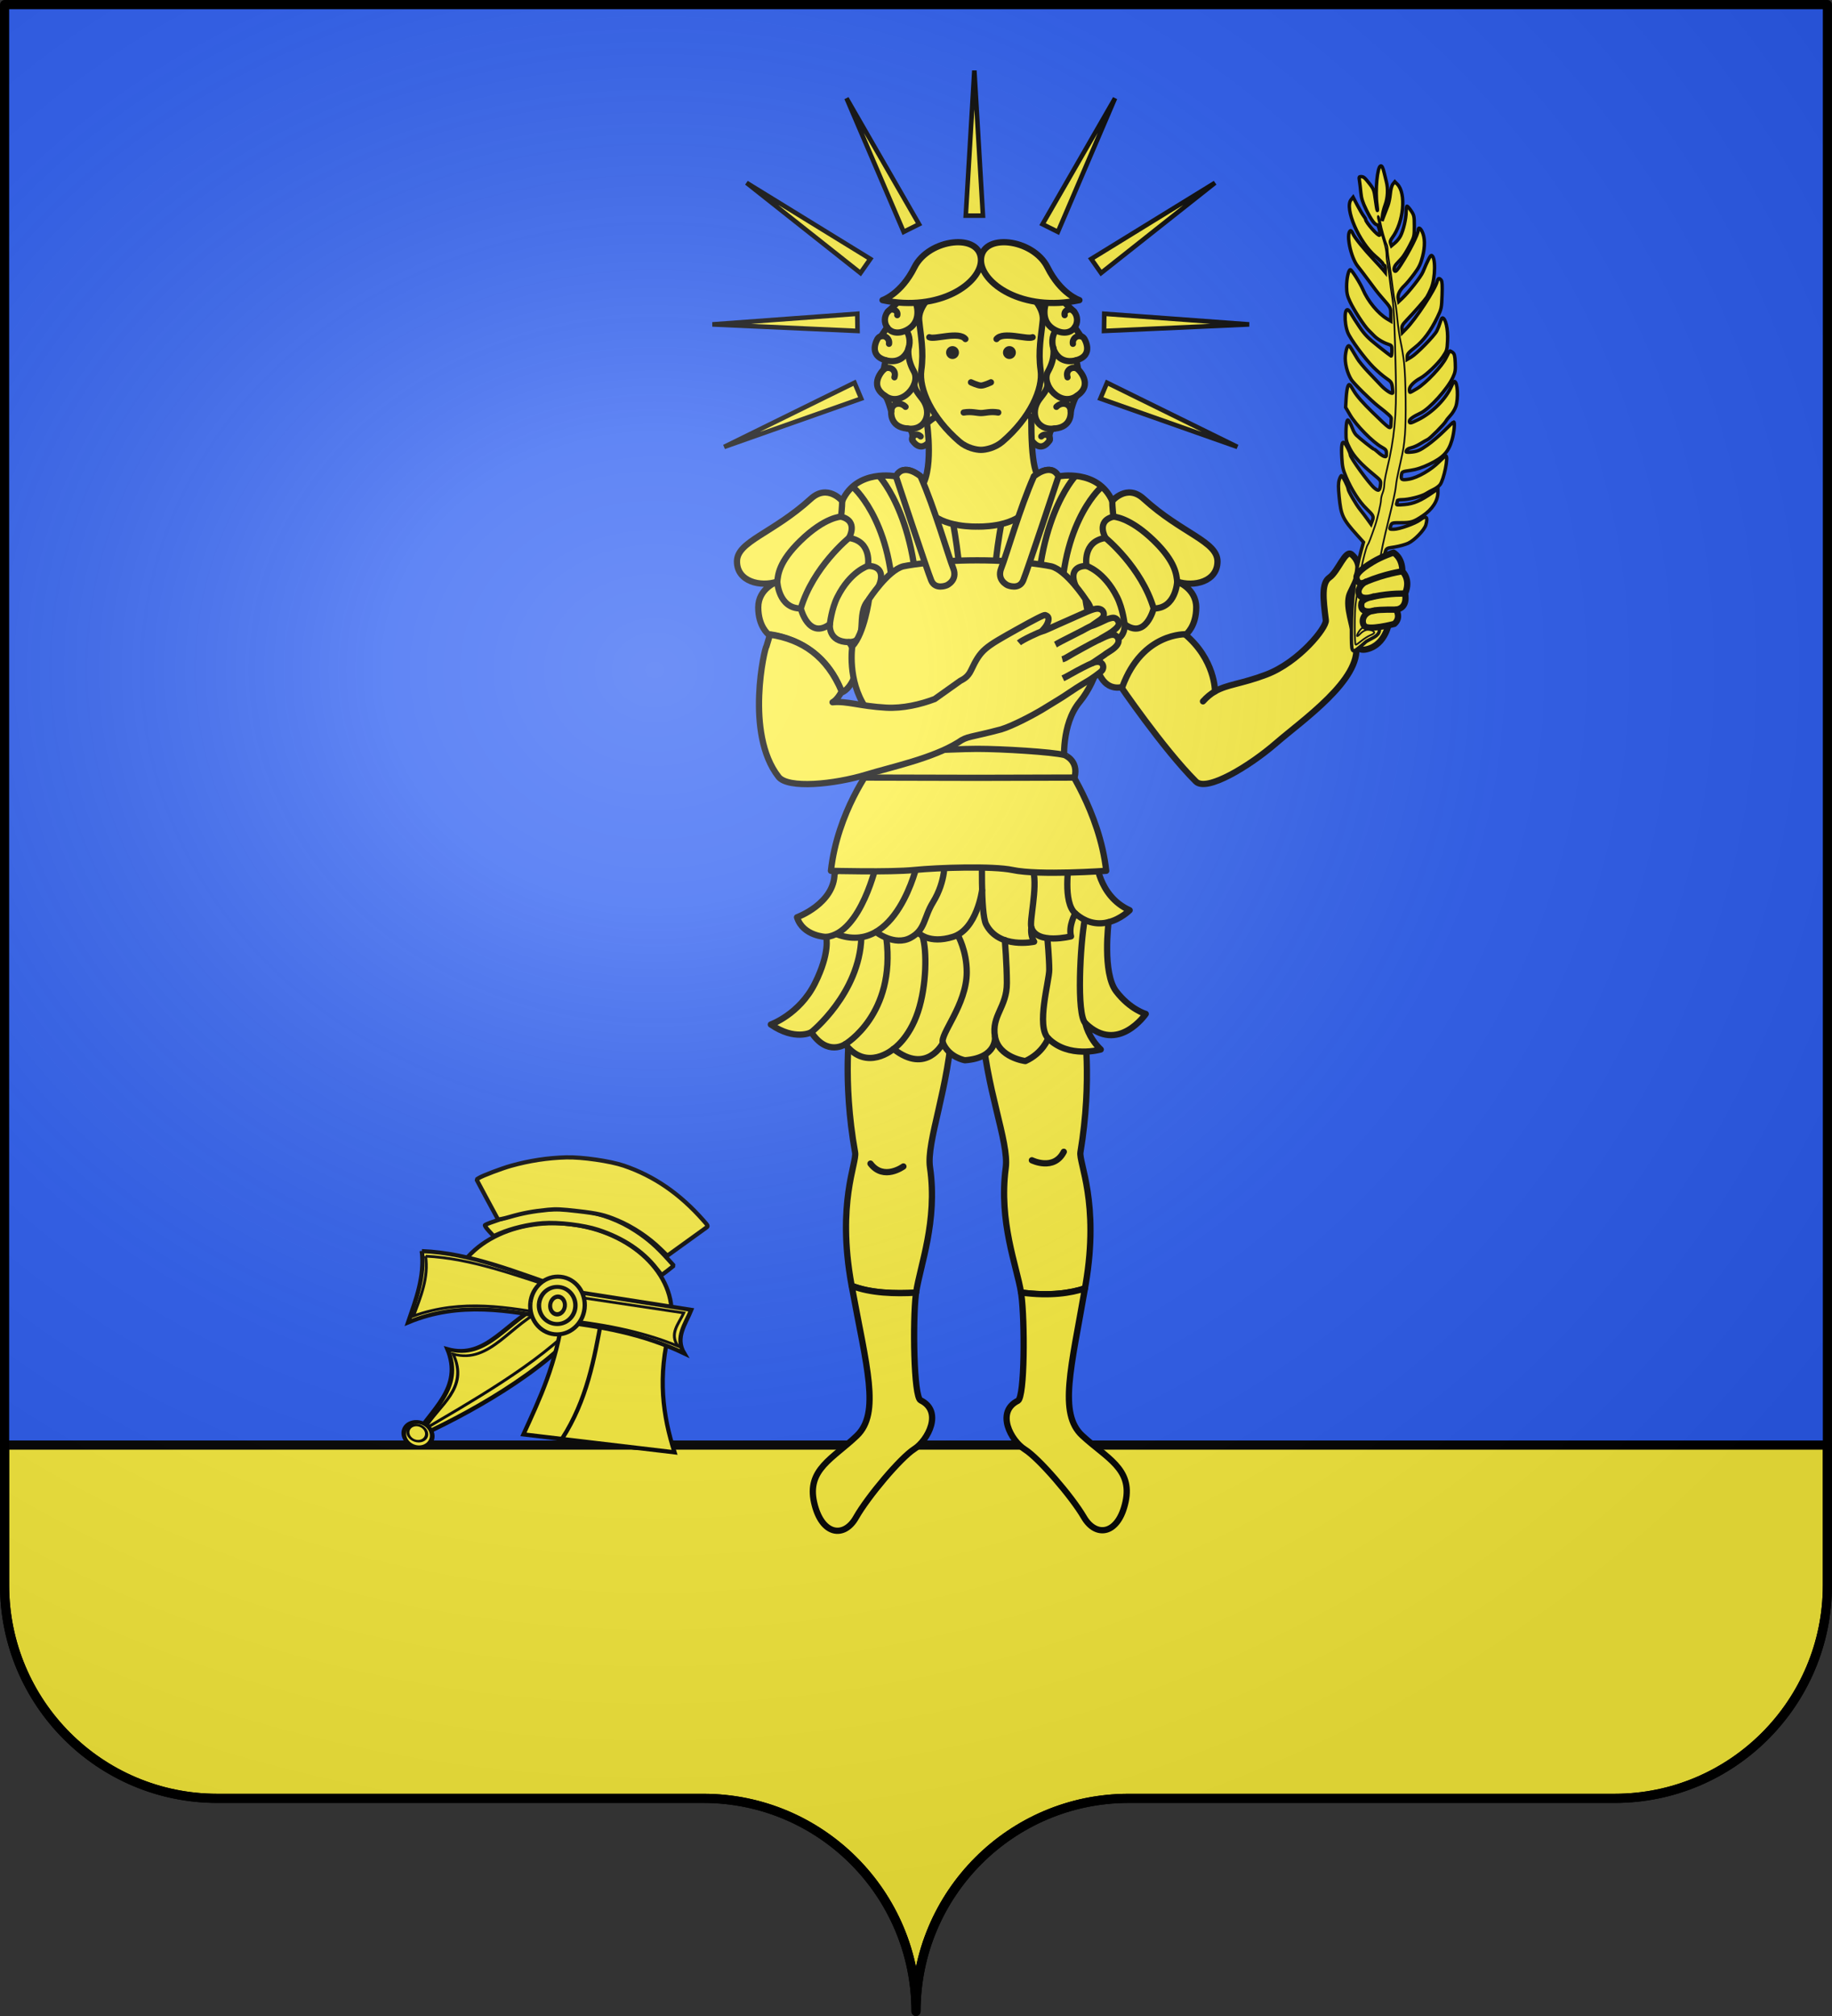 <svg xmlns="http://www.w3.org/2000/svg" xmlns:xlink="http://www.w3.org/1999/xlink" width="600.003" height="660" version="1.0"><rect width="100%" height="100%" fill="#333333" stroke="none"/><desc>Flag of Canton of Valais (Wallis)</desc><defs><radialGradient xlink:href="#a" id="b" cx="285.186" cy="200.448" r="300" fx="285.186" fy="200.448" gradientTransform="matrix(1.551 0 0 1.35 -152.894 151.099)" gradientUnits="userSpaceOnUse"/><linearGradient id="a"><stop offset="0" style="stop-color:white;stop-opacity:.314"/><stop offset=".19" style="stop-color:white;stop-opacity:.251"/><stop offset=".6" style="stop-color:#6b6b6b;stop-opacity:.125"/><stop offset="1" style="stop-color:black;stop-opacity:.125"/></linearGradient></defs><g style="display:inline"><g style="fill:#2b5df2"><g style="fill:#2b5df2;stroke:none;display:inline"><path d="M375 860.862c0-38.504 31.203-69.753 69.65-69.753h159.2c38.447 0 69.65-31.25 69.65-69.754V203.862h-597v517.493c0 38.504 31.203 69.754 69.65 69.754h159.2c38.447 0 69.65 31.25 69.65 69.753" style="fill:#2b5df2;fill-opacity:1;fill-rule:nonzero;stroke:none;stroke-width:3;stroke-linecap:round;stroke-linejoin:round;stroke-miterlimit:4;stroke-dasharray:none;stroke-dashoffset:0;stroke-opacity:1;display:inline" transform="translate(-75 -202.362)"/></g></g></g><g style="display:inline"><g style="stroke:#000;display:inline"><path d="M-625 860.862c0-38.504 31.203-69.753 69.65-69.753h159.2c38.447 0 69.65-31.25 69.65-69.754v-45.899h-597v45.899c0 38.504 31.203 69.754 69.65 69.754h159.2c38.447 0 69.65 31.25 69.65 69.753" style="fill:#fcef3c;fill-opacity:1;fill-rule:nonzero;stroke:#000;stroke-width:3;stroke-linecap:round;stroke-linejoin:round;stroke-miterlimit:4;stroke-dasharray:none;stroke-dashoffset:0;stroke-opacity:1;display:inline" transform="translate(925 -202.362)"/></g><g style="opacity:1" transform="matrix(.744 0 0 .744 156.664 2.2)"><path d="M400.92 270.734s-1.35 9.964-9.795 11.991-1.351-10.978-1.351-10.978z" style="fill:#fcef3c;stroke:#000;stroke-width:2.75;stroke-linecap:round;stroke-linejoin:round"/><path d="M282.157 298.214s19.199 28.211 33.698 42.709c4.7 4.701 23.509-6.66 35.264-16.849s37.589-27.993 35.266-43.103c-1.567-10.188-4.372-15.98-3.135-21.551.784-3.525 8.272-12.332 1.175-18.415-2.743-2.351-5.877 7.444-9.795 10.188-3.458 2.42-2.792 9.017-1.568 18.808.392 3.135-11.756 18.417-26.253 23.902-10.872 4.113-17.118 4.261-22.536 7.383 0 0 .2-14.045-13.512-25.408l-9.404-2.742-12.54 7.445-8.228 10.188z" style="fill:#fcef3c;stroke:#000;stroke-width:2.75;stroke-linecap:round;stroke-linejoin:round"/><g style="stroke:#000;stroke-width:3.112"><g style="stroke:#000;stroke-width:3.112;display:inline"><g style="stroke:#000;stroke-width:3.112"><path d="M164.04 267.614c-.85 2.475-3.02 6.075-4.823 8-1.802 1.925-3.69 4.288-4.197 5.25-1.454 2.768-14.414 15.814-16.738 16.85-1.156.515-4.178 2.23-6.715 3.81-2.538 1.579-6.138 3.202-8 3.607-3.209.696-4.837 1.968-4.872 3.805-.008.453 2.573.506 5.735.12 4.764-.582 7.097-1.648 13.599-6.21 4.317-3.03 11.367-9.046 15.668-13.37s8.081-7.862 8.401-7.862c1.353 0 .42 9.732-1.6 16.68-3.098 10.667-8.052 15.947-20.545 21.903-6.729 3.208-11.76 4.855-17.295 5.662-7.625 1.111-7.818 1.209-8.285 4.197-.686 4.387.365 4.938 7.138 3.745 7.76-1.367 20.025-8.452 27.191-15.709 2.976-3.013 5.763-5.478 6.194-5.478 2.687 0-1.69 21.792-5.3 26.38-1.024 1.302-3.561 3.17-5.639 4.15-2.077.98-5.361 2.778-7.297 3.994-3.996 2.51-15.872 5.476-21.927 5.476-2.23 0-4.053.414-4.053.919s-.282 1.654-.627 2.553c-.561 1.462.206 1.563 7.25.951 8.328-.722 14.973-3.596 25.627-11.082l4.75-3.337v3.53c0 7.481-5.147 15.36-13.835 21.18-8.34 5.585-10.551 6.286-19.804 6.286-8.108 0-8.445.093-9.386 2.566-1.342 3.53-1.418 3.437 2.775 3.415 4.914-.026 19.583-5.235 23.8-8.45 5.866-4.475 7.567-3.085 5.465 4.47-1.269 4.561-10.28 13.952-16.015 16.69-2.475 1.181-8.092 2.747-12.483 3.479-8.984 1.497-7.723-.118-10.41 13.33-.55 2.75-1.506 11.75-2.125 20s-1.546 18.89-2.06 23.643c-.642 5.92-.59 10.17.164 13.5 1.567 6.918.235 9.657-6.297 12.952-2.909 1.467-5.514 2.962-5.789 3.32-.275.36-2.571 2.326-5.103 4.37-7.952 6.42-7.897 6.529-7.897-15.746 0-25.781 3.217-51.618 9.014-72.39l2.052-7.352-5.783-6.442c-13.312-14.829-14.807-18.022-16.464-35.173-.825-8.53-.804-12.288.084-15.25.647-2.162 1.577-3.932 2.065-3.932.954 0 6.032 10.123 6.032 12.026 0 1.895 7.069 14.154 10.914 18.926 1.972 2.449 5.028 6.469 6.791 8.934l3.205 4.481 1.045-2.748c1.666-4.382 1.374-5.038-5.016-11.237-6.816-6.613-13.531-17.003-18.668-28.882-2.9-6.705-3.547-9.564-3.995-17.665-.638-11.52.054-15.635 2.315-13.76 1.584 1.316 5.41 9.032 5.41 10.914 0 2.67 17.098 26.234 22.073 30.42 3.743 3.15 4.896 2.515 5.517-3.037.414-3.705.17-4.086-5.658-8.872-12.29-10.088-18.69-17.02-22.357-24.216-3.238-6.354-3.57-7.761-3.506-14.9.04-4.336.416-8.767.838-9.846.731-1.87.841-1.846 2.322.5.854 1.354 2.139 4.14 2.854 6.188.715 2.05 2.226 4.645 3.358 5.768 3.057 3.033 15.62 13.006 16.39 13.011.368.003 2.045 1.295 3.727 2.872s4.045 3.18 5.25 3.563c1.96.622 2.191.339 2.191-2.688 0-2.949-.546-3.682-4.25-5.71-8.13-4.451-23.386-19.96-28.957-29.44l-4.053-6.897.494-8.663c.271-4.765 1.037-9.68 1.701-10.92 1.156-2.16 1.384-1.963 5.267 4.56 2.759 4.636 8.258 10.915 17.178 19.613 16.287 15.881 16.567 16.061 16.787 10.74.092-2.219.204-4.651.25-5.405.078-1.281-2.71-3.853-12.061-11.13-6.266-4.875-22.34-20.745-24.425-24.116-3.856-6.231-6.112-15.391-5.427-22.037.35-3.385 1.219-6.953 1.933-7.929 1.19-1.629 1.504-1.45 3.79 2.154 1.37 2.16 3.653 5.953 5.072 8.428s6.027 8.1 10.24 12.5 9.456 9.923 11.651 12.272c3.848 4.117 9.508 7.864 10.453 6.919.251-.251.156-2.647-.21-5.324-.612-4.453-1.103-5.164-5.782-8.367-2.813-1.925-8.047-6.432-11.632-10.016-7.779-7.776-21.06-25.804-23.33-31.667-3.636-9.393-3.015-24.111.852-20.183.74.751 1.933 2.493 2.652 3.869s3.94 6.406 7.158 11.176c4.807 7.126 7.836 10.248 16.982 17.497 6.122 4.854 11.477 8.974 11.9 9.158.422.183.767-1.92.767-4.673 0-4.899-.08-5.032-3.75-6.236-4.439-1.458-9.96-4.852-12.75-7.838-1.1-1.177-3.256-3.344-4.79-4.815-3.804-3.645-13.383-18.35-17.026-26.134-2.407-5.144-2.993-7.752-3.035-13.506-.053-7.433 1.728-15.632 3.396-15.632 1.233 0 8.912 12.085 11.438 18 4.614 10.806 13.885 22.05 22.267 27.01l3.25 1.923v-5.959c0-6.31.118-6.085-8.058-15.414-1.957-2.233-4.432-5.234-5.5-6.67-11.145-14.976-14.751-19.757-16.514-21.89-6.463-7.821-11.099-29.922-6.83-32.56.52-.32 1.57.911 2.336 2.739 1.48 3.53 9.877 13.91 19.518 24.127 3.215 3.407 6.776 7.32 7.914 8.694l2.068 2.5.033-3.25c.018-1.787-.384-3.25-.894-3.25s-1.072-.61-1.25-1.356c-.177-.745-3.26-3.838-6.85-6.873-14.978-12.662-28.5-43.971-22.295-51.624l1.908-2.354 3.843 7.354c2.114 4.044 4.682 8.427 5.707 9.738 1.025 1.312 1.864 2.755 1.864 3.206 0 2.635 11.557 15.686 12.794 14.449.978-.978-.98-9.54-2.18-9.54-2.24 0-5.404-4.304-9.931-13.508-3.44-6.995-4.563-10.546-5.056-15.992-.348-3.85-.915-8.687-1.26-10.75-.541-3.23-.368-3.747 1.252-3.734 2.576.02 3.41.708 8.057 6.644 3.698 4.724 4.14 5.945 5.233 14.468.657 5.12 1.44 9.548 1.739 9.84.3.293.169-2.168-.291-5.468-1.73-12.413.298-34.218 3.275-35.21 1.249-.416 2.22 1.487 3.427 6.71.444 1.925 1.277 5.3 1.85 7.5 1.71 6.558 1.291 15.017-1.053 21.275-1.18 3.15-2.318 7.75-2.53 10.225l-.387 4.5 1.9-5c1.046-2.75 2.612-6.8 3.48-9s1.862-7.03 2.208-10.735c.387-4.145 1.307-7.572 2.39-8.91l1.762-2.176 2.283 2.284c8.284 8.284 5.787 34.893-4.571 48.714-1.75 2.335-2.168 3.752-1.578 5.347l.803 2.17 3.236-2.722c1.78-1.498 4.058-4.354 5.064-6.347 2.603-5.162 5.084-15.868 5.084-21.938 0-2.853.37-5.187.823-5.187s2.128 1.913 3.724 4.25c2.7 3.956 2.904 4.917 2.928 13.872.025 9.433-.06 9.785-4.339 18-2.4 4.608-5.55 9.664-7 11.235l-4.886 5.295c-2.173 2.356-2.91 5.355-1.63 6.634.775.776 2.167-.692 5.488-5.786 7.83-12.009 15.892-27.974 15.892-31.471 0-2.95 1.713-2.484 3.487.946 2.75 5.317 2.944 13.638.537 22.996-1.787 6.946-3.184 9.827-7.758 16-3.068 4.141-7.022 8.88-8.787 10.53-4.274 3.995-6.413 8.392-5.756 11.831l.535 2.796 3.003-2.814c6.162-5.773 17.302-19.968 19.081-24.314 3.912-9.553 6.675-15 7.612-15 4.065 0 3.985 20.555-.118 30.098-1.323 3.078-3.115 6.678-3.982 8-1.76 2.68-11.602 13.906-18.492 21.092-3.767 3.928-4.446 5.227-4.18 8l.318 3.31 3.5-3.543c8.84-8.949 26.54-36.001 28.398-43.405.729-2.904 1.804-3.218 3.6-1.054.899 1.083 1.123 4.9.809 13.75-.419 11.778-.586 12.562-4.312 20.252-6.05 12.485-12.746 21.46-20.547 27.542-5.573 4.344-6.948 5.955-6.948 8.141v2.725l3.75-2.204c4.878-2.866 20.865-19.195 23.208-23.704 1-1.925 2.39-5.412 3.089-7.75s1.593-4.25 1.989-4.25c2.996 0 5.302 10.055 4.785 20.868-.403 8.43-.64 9.225-4.374 14.66-4.409 6.42-15.1 16.613-20.447 19.497-5.822 3.14-10 7.467-10 10.357 0 1.44.279 2.618.62 2.618s3.181-1.556 6.313-3.459c8.326-5.057 23.022-20.649 26.63-28.253 1.616-3.403 3.162-6.195 3.437-6.206.275-.01 1.398.66 2.495 1.49 1.63 1.232 2.06 2.944 2.352 9.403.307 6.747.001 8.67-2.099 13.21-4.94 10.684-21.39 28.855-29.632 32.735-6.846 3.223-10.103 5.585-10.11 7.33-.008 2.379.8 2.24 8.142-1.395 12.832-6.355 25.283-18.921 30.323-30.605 1.008-2.337 2.17-4.25 2.583-4.25 2.944 0 3.832 15.643 1.306 23z" style="fill:#fcef3c;stroke:#000;stroke-width:3.112" transform="matrix(.482 0 0 .482 351.216 46.966)"/><path d="M116.86 228.083c-.64-5.775-2.032-14.325-3.094-19s-2.47-14.35-3.129-21.5-1.597-14.076-2.085-15.39c-.487-1.316-1.54-7.84-2.338-14.5-.799-6.66-2.12-16.16-2.936-21.11s-1.5-10.468-1.52-12.263c-.019-1.795-.472-4.045-1.006-5-1.206-2.155-4.665-14.358-5.594-19.737-.898-5.197-2.696-8.316-2.161-3.75l2.627 11.307c.758 2.994 2.215 8.09 3.239 11.324 1.023 3.234 1.86 7.824 1.86 10.2 0 2.377.454 6.48 1.01 9.12.554 2.64 1.422 8.624 1.928 13.3.506 4.674 1.59 12.55 2.41 17.5 1.489 8.992 2.197 24.936 3.2 72 .746 35.023-1.296 56.162-8.19 84.79-1.297 5.384-2.358 11.516-2.358 13.627s-.675 5.454-1.5 7.428-1.5 4.893-1.5 6.485c0 3.121-3.27 17.163-5.512 23.67-3.733 10.831-5.75 16.094-6.53 17.043-1.744 2.117-6.804 23.333-8.458 35.456-.938 6.875-2.109 14.945-2.602 17.934-1.173 7.104-1.167 38.066.008 38.066.498 0 2.838-1.614 5.2-3.588s6.005-4.272 8.095-5.108c4.408-1.764 4.761-2.908 1.373-4.452-3.359-1.53-7.356-.296-10.726 3.311-3.394 3.634-3.774 1.824-.598-2.847 2.462-3.62 7.332-5.75 11.681-5.113 2.308.34 2.698.094 2.296-1.446-.267-1.02.008-7.345.612-14.055.603-6.711 1.59-18.502 2.194-26.202s1.548-16.25 2.1-19c.55-2.75 1.64-8.304 2.42-12.343.78-4.04 3.63-16.19 6.334-27 2.703-10.811 5.202-22.357 5.553-25.657.643-6.039 1.225-9.149 4.124-22 2.982-13.225 3.44-16.03 4.315-26.502 1.158-13.834.724-51.76-.742-64.998z" style="fill:none;fill-opacity:1;stroke:#000;stroke-width:1.556" transform="matrix(.482 0 0 .482 351.216 46.966)"/></g></g></g><path d="M324.274 301.286c-1.807 1.041-3.521 2.412-5.283 4.372" style="fill:none;stroke:#000;stroke-width:2.75;stroke-linecap:round;stroke-linejoin:round"/><path d="M402.842 240.222s3.918 1.959 3.918 8.229c0 0 3.917 3.526 1.175 9.796 0 0 1.567 6.271-3.918 7.054 0 0 2.352 3.526-.783 6.27 0 0-11.755 3.133-13.322.782-1.568-2.351 0-6.27 4.702-6.661 0 0-6.76 2.065-5.902-3.086.298-1.789 3.327-2.649 5.325-3.03 0 0-5.683 2.017-6.518-1.503-.513-2.164 1.67-4.354 3.16-5.011 0 0-3.518 2.147-4.114-1.67-.195-1.249.834-3.28 7.217-7.098 4.16-2.49 9.06-4.072 9.06-4.072" style="fill:#fcef3c;stroke:#000;stroke-width:2.75;stroke-linecap:round;stroke-linejoin:round"/><path d="M406.76 248.45s-7.372.973-16.081 4.61M407.936 258.246s-6.264-.282-13.9 1.328M404.017 265.3s-7.557-.102-9.404.391" style="fill:#fff;stroke:#000;stroke-width:2.75;stroke-linecap:round;stroke-linejoin:round"/><path d="M165.855 504.201c-5.732-32.057-2.193-55.805-2.193-55.805l8.987-16.168s37.607-15.287 36.112 14.1c-1.493 29.387-11.607 52.912-9.942 64.365 3.462 23.805-4.47 43.553-6.116 55.152-9.15.555-20.152.252-28.366-3.035l-.086-.465c-6.545-35.868 2.42-53.564 1.604-58.144m91.543-72.029 9.177 16.059s3.822 23.709-1.53 55.826c-.763 4.592 8.413 22.182 2.296 58.123l-.31 1.791c-6.131 2.031-15.38 3.549-28.134 1.811-1.858-11.609-9.893-31.158-6.736-54.84 1.529-11.473-8.863-34.873-10.707-64.24-1.843-29.366 35.944-14.53 35.944-14.53M178.44 159.645l.836-4.087c-8.025-2.235-3.512-9.466-3.512-9.466.408-.625.956-.987 1.542-1.13l2.639-3.901c-1.33-1.939-1.393-4.721.282-6.854l7.95-7.442 27.459-13.937 3.387-1.314 2.235.032 2.235-.033 3.386 1.314 27.46 13.936 7.95 7.443c1.676 2.133 1.61 4.915.28 6.854l2.642 3.901c.586.143 1.134.505 1.54 1.13 0 0 4.515 7.23-3.51 9.465l.835 4.088s6.887 6.54-.511 11.515c-1.304.876-2.81 6.962-2.81 6.962s.812 6.894-7.15 7.498c-2.863.218-2.15 5.173-2.15 5.173s-3.51 6.18-8.025-.132c0 0-22.172-4.206-22.172-11.216 0 7.01-22.172 11.216-22.172 11.216-4.514 6.312-8.024.132-8.024.132s.712-4.955-2.152-5.173c-7.961-.604-7.15-7.498-7.15-7.498s-1.504-6.086-2.81-6.962c-7.397-4.974-.51-11.514-.51-11.514" style="fill:#fcef3c;stroke:#000;stroke-width:2.75;stroke-linecap:round;stroke-linejoin:round"/><path d="M250.248 209.442c-5.234 0-6.846-9.26-6.846-28.587 0 0-5.31-7.011-23.792-7.011-11.64 0-22.107 9.427-22.107 9.427s3.22 22.145-3.222 28.989c-6.441 6.846 5.638 20.938 5.638 20.938l26.17 5.234 22.95-15.704zM166.57 628.855c10.54-10.023 4.279-30.467-2.234-66.045 8.214 3.287 19.216 3.59 28.366 3.035-.036.252-.074.506-.103.752-1.393 11.488-.992 45.137 2.084 46.629 9.922 4.814 3.267 17.553-2.806 21.445-6.072 3.898-20.401 20.896-25.646 30.137-5.242 9.236-15.201 7.826-18.433-6.666-3.231-14.494 8.185-19.218 18.772-29.287m70.944-15.437c3.059-1.525 3.059-35.18 1.529-46.65-.043-.32-.092-.652-.146-.986 12.754 1.738 22.003.221 28.135-1.811-6.011 34.834-11.748 54.969-1.221 64.744 10.705 9.943 22.178 14.531 19.119 29.059-3.06 14.533-13.001 16.063-18.355 6.885s-19.883-26.002-26.002-29.826-12.924-16.483-3.06-21.415" style="fill:#fcef3c;stroke:#000;stroke-width:2.75;stroke-linecap:round;stroke-linejoin:round"/><path d="M243.668 507.6s9.662 4.832 14.055-3.734M187.11 510.322s-8.685 6.426-14.488-1.254" style="fill:none;stroke:#000;stroke-width:2.75;stroke-linecap:round;stroke-linejoin:round"/><path d="M194.995 159.932c1.2-8.493-.31-15.321-.936-21.925-1.17-12.275 27.198-26.46 27.198-26.46s28.367 14.186 27.2 26.46c-.63 6.604-2.138 13.433-.938 21.925 1.173 8.301-4.724 21.094-16.798 31.452-3.3 2.83-7.531 3.617-9.465 3.617-1.933 0-6.165-.787-9.466-3.617-12.072-10.358-17.968-23.151-16.795-31.452" style="fill:#fcef3c;stroke:#000;stroke-width:2.75;stroke-linecap:round;stroke-linejoin:round"/><path d="M221.258 111.546c0 10.009 18.049 22.928 43.33 17.573 0 0-8.172-2.679-14.046-14.46-6.354-12.746-29.284-15.329-29.284-3.113M221.258 111.546c0 10.009-18.048 22.928-43.33 17.573 0 0 8.172-2.679 14.045-14.46 6.356-12.746 29.285-15.329 29.285-3.113" style="fill:#fcef3c;stroke:#000;stroke-width:2.75;stroke-linecap:round;stroke-linejoin:round"/><path d="M249.844 130.345c-.803 2.622-1.914 8.784 4.018 11.895 4.07 2.134 7.203 1.019 8.709-1.179M265.21 144.961c-1.757-.432-3.85 1.097-3.474 3.364M253.607 143.31c-2.81 5.623.88 14.685 9.635 12.246M264.076 159.645c-1.963-1.853-5.852-.144-4.723 3.405" style="fill:none;stroke:#000;stroke-width:2.75;stroke-linecap:round;stroke-linejoin:round"/><path d="M253.096 150.005s1.02 4.552-2.3 10.443 5.62 16.066 12.77 10.711M260.757 178.121c0-3.764-4.036-4.422-6.292-2.055" style="fill:none;stroke:#000;stroke-width:2.75;stroke-linecap:round;stroke-linejoin:round"/><path d="M250.54 166.071c0 2.41-1.786 4.285-3.572 6.694-4.438 5.982-1.277 13.925 6.639 12.854M251.455 190.792c.752-1.578-1.631-3.682-3.637-1.709" style="fill:none;stroke:#000;stroke-width:2.75;stroke-linecap:round;stroke-linejoin:round"/><path d="M262.289 134.207c-1.681-2.051-4.691-.606-4.19 1.498" style="fill:#fcef3c;stroke:#000;stroke-width:2.75;stroke-linecap:round;stroke-linejoin:round"/><path d="M192.672 130.345c.804 2.622 1.915 8.784-4.02 11.895-4.067 2.134-7.2 1.019-8.708-1.179M177.306 144.961c1.757-.432 3.85 1.097 3.475 3.364M188.909 143.31c2.81 5.623-.88 14.685-9.634 12.247M178.44 159.645c1.965-1.852 5.852-.144 4.723 3.405" style="fill:none;stroke:#000;stroke-width:2.75;stroke-linecap:round;stroke-linejoin:round"/><path d="M189.42 150.006s-1.021 4.552 2.299 10.442c3.319 5.892-5.618 16.066-12.77 10.711M181.759 178.121c0-3.764 4.036-4.422 6.293-2.055" style="fill:none;stroke:#000;stroke-width:2.75;stroke-linecap:round;stroke-linejoin:round"/><path d="M191.974 166.071c0 2.41 1.787 4.285 3.576 6.695 4.436 5.981 1.276 13.924-6.641 12.853M191.062 190.792c-.752-1.578 1.63-3.682 3.636-1.709" style="fill:none;stroke:#000;stroke-width:2.75;stroke-linecap:round;stroke-linejoin:round"/><path d="M180.227 134.207c1.682-2.051 4.69-.606 4.188 1.498" style="fill:#fcef3c;stroke:#000;stroke-width:2.75;stroke-linecap:round;stroke-linejoin:round"/><path d="M243.996 145.436c-2.271 1.19-13.052-2.777-15.89.794M198.52 145.436c2.27 1.19 13.052-2.777 15.89.794M213.652 178.569c3.405-.594 5.753.232 7.606.232s4.2-.826 7.605-.232" style="fill:#fff;stroke:#000;stroke-width:2.75;stroke-linecap:round;stroke-linejoin:round"/><circle cx="287.477" cy="150.68" r="2.838" transform="matrix(-1 0 0 1 521.258 1.5)"/><circle cx="312.523" cy="150.68" r="2.837" transform="matrix(-1 0 0 1 521.258 1.5)"/><path d="M216.868 165.271s2.914 1.422 4.39 1.422 4.39-1.422 4.39-1.422" style="fill:#fff;stroke:#000;stroke-width:2.75;stroke-linecap:round;stroke-linejoin:round"/><path d="M113.849 244.106c0-8.869 15.769-12.318 32.52-27.594 7.374-6.723 13.798.986 13.798.986 6.406-14.289 23.652-10.841 23.652-10.841 3.449-6.405 10.84 0 10.84 0s-4.413 5.555 3.285 14.964c6.358 7.773 21.666 7.127 21.666 7.127s15.308.646 21.667-7.127c7.697-9.409 3.285-14.964 3.285-14.964s7.39-6.405 10.84 0c0 0 17.246-3.448 23.65 10.841 0 0 6.426-7.709 13.798-.986 16.753 15.275 32.52 18.725 32.52 27.594s-10.347 11.333-17.737 8.869c0 0 8.377 2.957 8.377 11.334s-4.436 11.826-4.436 11.826-19.217-.986-28.086 23.158c0 0-7.393 2.654-10.84-7.391-1.958-5.703 3.449-12.318 3.449-12.318-9.362 0-2.464-12.318-8.87-18.725 0 0-17.681 22.058-47.617 22.058s-47.617-22.058-47.617-22.058c-6.406 6.406.492 18.725-8.87 18.725 0 0 5.07 6.51 3.45 12.318-2.42 8.664-6.536 9.787-6.536 9.787-8.868-24.145-32.391-25.555-32.391-25.555s-4.435-3.449-4.435-11.826 8.376-11.334 8.376-11.334c-7.39 2.465-17.738.002-17.738-8.868M271.933 375.048s.703 16.188 14.782 22.524c0 0-3.797 3.84-9.282 5.254 0 0-2.83 22.355 3.333 30.414 6.162 8.059 13.037 9.957 13.037 9.957s-12.285 17.918-26.574 4.105c0 0 1.15 6.176 6.762 11.553 0 0-14.123 4.107-23.143-4.912 0 0-2.342 6.516-10.047 10.004 0 0-11.777-1.455-13.377-10.76 0 0 1.198 9.352-13.22 10.402 0 0-6.928-1.139-9.698-7.604 0 0-7.076 14.156-21.757 2.623 0 0-11.794 10.223-21.23-2.096 0 0-7.865 5.502-14.942-5.246 0 0-7.078 3.934-17.824-3.406 0 0 12.58-4.455 19.396-18.088 6.816-13.629 4.98-20.445 4.98-20.445s-10.222-.26-12.844-8.65c0 0 16.514-6.029 16.514-19.396l9.437-8.125 77.065-3.408z" style="fill:#fcef3c;stroke:#000;stroke-width:2.75;stroke-linecap:round;stroke-linejoin:round"/><path d="M205.192 375.591s.84 8.86-5.065 18.499c-4.185 6.828-3.265 12.104-9.91 15.637-7.048 3.744-15.068-2.521-15.068-2.521" style="fill:none;stroke:#000;stroke-width:2.75;stroke-linecap:round;stroke-linejoin:round"/><path d="M221.744 388.744s-2.238 17.238-12.81 20.541c-10.57 3.307-15.196-1.762-15.196-1.762M193.236 377.087s-9.196 41.034-35.571 31.013" style="fill:none;stroke:#000;stroke-width:2.75;stroke-linecap:round;stroke-linejoin:round"/><path d="M175.409 376.563s-6.814 31.191-22.28 32.766M146.576 451.268s21.232-17.035 22.019-41.678M161.519 456.514s22.296-13.072 18.103-46.625M182.749 458.609s6.818-4.455 10.749-16.254c3.932-11.793 3.932-27.26 2.096-33.027M204.506 455.986c-1.572-3.668 10.486-16.689 10.486-31.191 0-9.438-3.933-16.252-3.933-16.252M231.753 410.707s.905 10.496.905 18.928c0 10.711-6.833 14.248-5.234 23.553M250.502 409.975s.813 8.906.813 13.816c0 4.908-5.842 24.777-.467 30.152M277.433 402.826c-4.208 1.084-9.407.744-14.651-3.844-5.633-4.928-2.816-21.823-2.816-21.823" style="fill:none;stroke:#000;stroke-width:2.75;stroke-linecap:round;stroke-linejoin:round"/><path d="M267.229 447.303c-4.003-3.867-2.24-35.166-.316-45.436M262.78 398.982s-3.116 5.504-1.882 10.084c0 0-15 3.807-17.453-3.867-.941-2.943 2.728-17.172.857-24.888" style="fill:none;stroke:#000;stroke-width:2.75;stroke-linecap:round;stroke-linejoin:round"/><path d="M243.445 405.199s-.61 3.207 1.22 6.23c0 0-15.483 3.396-21.165-7.674-2.546-4.957-1.676-32.382-1.676-32.382M267.229 260.86c-6.406-6.406-7.885-14.782.492-14.782 0 0-1.971-10.841 8.377-12.319 0 0-4.436-7.39 3.449-9.361 0 0-.493-4.435-.493-6.898" style="fill:none;stroke:#000;stroke-width:2.75;stroke-linecap:round;stroke-linejoin:round"/><path d="M279.547 224.397s7.06.075 17.895 10.623c9.703 9.449 9.835 15.098 10.19 17.955 0 0-.491 11.826-10.347 11.826 0 0-3.45 13.797-12.811 6.898 0 0 .984 7.885-8.377 7.885" style="fill:none;stroke:#000;stroke-width:2.75;stroke-linecap:round;stroke-linejoin:round"/><path d="M276.098 233.759s15.77 12.797 21.188 31.043M267.72 246.078s7.769 2.343 13.472 13.746c2.565 5.132 3.283 11.876 3.283 11.876M273.685 211.946s-18.954 17.148-16.923 58.216M262.628 206.757s-19.18 20.76-16.472 69.271M249.992 204.501s-16.02 32.943-14.441 75.814M230.136 227.967s-4.74 23.919-4.513 54.606M171.993 260.86c6.406-6.406 7.884-14.782-.493-14.782 0 0 1.97-10.841-8.376-12.319 0 0 4.435-7.39-3.45-9.361 0 0 .493-4.435.493-6.898" style="fill:none;stroke:#000;stroke-width:2.75;stroke-linecap:round;stroke-linejoin:round"/><path d="M159.675 224.397s-7.062.075-17.896 10.623c-9.704 9.449-9.834 15.098-10.191 17.955 0 0 .492 11.826 10.347 11.826 0 0 3.45 13.797 12.813 6.898 0 0-.986 7.885 8.377 7.885" style="fill:none;stroke:#000;stroke-width:2.75;stroke-linecap:round;stroke-linejoin:round"/><path d="M163.124 233.759s-15.772 12.797-21.19 31.043M171.5 246.078s-7.768 2.343-13.47 13.746c-2.566 5.132-3.283 11.876-3.283 11.876M165.536 211.946s18.955 17.148 16.923 58.216M176.594 206.757s19.178 20.76 16.472 69.271M189.23 204.501s16.02 32.943 14.439 75.814M209.085 227.967s4.739 23.919 4.514 54.606" style="fill:none;stroke:#000;stroke-width:2.75;stroke-linecap:round;stroke-linejoin:round"/><path d="M276.389 380.231c-2.844-25.942-18.48-47.973-18.48-47.973s-1.42-16.348 6.753-26.298c8.774-10.681 9.95-24.52 9.95-24.52-5.33-5.687-7.383-20.775-7.383-20.775s-8.253-12.628-15.005-14.405c0 0-12.083-2.652-32.613-2.652s-32.613 2.652-32.613 2.652c-6.751 1.777-15.004 14.405-15.004 14.405s-2.053 15.089-7.383 20.775c0 0-2.293 14.927 5.88 27.008 7.216 10.667 2.487 26.297 2.487 26.297s-14.925 19.543-17.768 45.485c0 0 25.94.712 36.602-.355 10.66-1.066 34.665-1.842 43.354 0 11.727 2.488 41.223.356 41.223.356" style="fill:#fcef3c;stroke:#000;stroke-width:2.75;stroke-linecap:round;stroke-linejoin:round"/><path d="M262.439 339.2s-32.737.111-42.828.111-48.885-.111-48.885-.111-.828-5.296 2.822-10.664c0 0 35.206-1.974 46.063-1.974s32.894 1.34 38.358 2.706c0 .001 6.456 2.319 4.47 9.932M244.563 206.658s7.39-6.405 10.84 0c0 0-13.764 41.495-15.553 45.792s-6.803 2.148-6.803 2.148-5.014-2.148-2.865-7.52 8.274-26.729 14.38-40.42M194.659 206.658s-7.391-6.405-10.84 0c0 0 13.763 41.495 15.552 45.792 1.79 4.297 6.804 2.148 6.804 2.148s5.014-2.148 2.864-7.52c-2.148-5.37-8.274-26.729-14.38-40.42" style="fill:#fcef3c;stroke:#000;stroke-width:2.75;stroke-linecap:round;stroke-linejoin:round"/><g style="stroke:#000;stroke-width:2.75;stroke-miterlimit:4;stroke-dasharray:none"><path d="M-78.221 380.55c-1.728-4.54-.653-5.631-.622-19.682-.144-5.306-2.495-15.712-3.942-20.564-2.312-7.754-2.323-8.177-3.977-12.967s-2.803-9.088-2.874-9.378c-.07-.291-.582-1.828-1.167-3.386-.584-1.559-1.242-3.139-1.605-3.516-1.659-1.724-4.706-.88-4.18 3.165.12.92-2.246-6.583-2.362-6.474-.79-2.339-1.433-5.357-3.31-6.634-1.182-.804-3.503-.606-4.058 1.605-.523 2.082.847 6.53.51 6.092-.222-.29-1.187-4.688-1.864-6.347-.586-1.436-1.214-2.928-2.237-3.607-.94-.623-2.59.088-2.99.618-.37.488-.824.783-.603 3.636.007.093 1.347 7.307.989 7.327-.09.005-1.255-3.401-1.548-4.21-.358-.987-1.017-1.822-1.312-1.974-1.418-.73-2.503-.147-3.07.513-1.13 1.316-1.103 3.12-.017 9.618.542 3.241 1.225 7.972 1.632 10.473.502 3.086 1.137 6.745 1.047 7.409-.087.649-1.051-2.155-3.299-3.616-1.785-1.159-2.582-.685-3.286.39-.322.494.728 5.28 2.814 13.547 4.058 16.077 4.45 17.69 12.212 24.305 2.626 2.238 2.858 4.437 3.22 5.783l4.787 12.913c.664 6.63.417 14.623-1.893 21.633-3.638 11.04-7.451 15.99-8.43 22.166 0 0-.314-2.133-3.562-5.13-16.524 2.274-26.474 10.639-32.335 23.987l4.65 2.89c-.166.62 34.405 19.23 56.774 9.722 6.118-2.6 9.604-22.468 9.073-38.015-.371-10.883.693-29.476-3.165-42.291" style="fill:#fcef3c;stroke:#000;stroke-width:2.75;stroke-linecap:round;stroke-linejoin:round;stroke-miterlimit:4;stroke-dasharray:none" transform="rotate(74.932 103.591 540.99)"/><path d="M-113.576 343.363c-.85-1.747-2.331-10.102-2.2-11.078M-108.647 328.04c-.137-.676-.202-.2-1.514-6.619l-1.4-6.612c-.087-.41-.575-2.14-.943-4.306M-101.613 326.824c.004-.602-.11-1.421-.438-2.503-.623-2.055-3.056-11.805-3.756-15.566M-93.482 328.746l-.277-1.479c-.175-.658-1.19-4.928-1.376-5.579s-1.054-4.894-1.098-5.155l-.391-2.324" style="fill:none;stroke:#000;stroke-width:2.75;stroke-miterlimit:4;stroke-dasharray:none" transform="rotate(74.932 103.591 540.99)"/></g></g><g style="stroke:#000;stroke-width:1.5"><g style="stroke:#000;stroke-width:1.823"><g style="fill:#fcef3c;fill-opacity:1;stroke:#000;stroke-width:6.865;stroke-miterlimit:4;stroke-dasharray:none;stroke-opacity:1"><path d="M295.322 480.515c-1.467 5.982 66.708-.229 65.109 5.85-29.613 112.563-123.783 240.734-180.58 307.667 8.18-58.134 45.057-116.267 2.62-174.4 61.059-4.812 67.282-85.325 112.851-139.117z" style="fill:#fcef3c;fill-opacity:1;fill-rule:evenodd;stroke:#000;stroke-width:6.865;stroke-linecap:butt;stroke-linejoin:miter;stroke-miterlimit:4;stroke-dasharray:none;stroke-opacity:1" transform="matrix(.211 .074 -.059 .169 144.57 323.41)"/><path d="M299.586 489.552c-2.38 7.682 51.652-2.408 49.063 5.494-29.895 91.265-115.502 211.974-159.193 276.964 7.557-50.135 42.709-97 3.51-147.135 56.399-4.15 64.53-88.933 106.62-135.323z" style="fill:#fcef3c;fill-opacity:1;fill-rule:evenodd;stroke:#000;stroke-width:4.576;stroke-linecap:butt;stroke-linejoin:miter;stroke-miterlimit:4;stroke-dasharray:none;stroke-opacity:1" transform="matrix(.211 .074 -.059 .169 144.57 323.41)"/></g><g style="fill:#fcef3c;fill-opacity:1;stroke:#000;stroke-width:11.873;stroke-miterlimit:4;stroke-dasharray:none;stroke-opacity:1"><path d="M260.002 275.628c-.202-22.09 15.624-40.18 35.347-40.407 19.724-.225 35.876 17.5 36.078 39.59.201 22.09-15.624 40.18-35.348 40.406-19.7.226-35.842-17.458-36.076-39.52" style="opacity:1;fill:#fcef3c;fill-opacity:1;fill-rule:nonzero;stroke:#000;stroke-width:11.873;stroke-linecap:butt;stroke-linejoin:miter;marker:none;marker-start:none;marker-mid:none;marker-end:none;stroke-miterlimit:4;stroke-dasharray:none;stroke-dashoffset:0;stroke-opacity:1;visibility:visible;display:inline;overflow:visible" transform="matrix(.125 .044 -.033 .096 109.024 430.25)"/><path d="M260.002 275.628c-.202-22.09 15.624-40.18 35.347-40.407 19.724-.225 35.876 17.5 36.078 39.59.201 22.09-15.624 40.18-35.348 40.406-19.7.226-35.842-17.458-36.076-39.52" style="opacity:1;fill:#fcef3c;fill-opacity:1;fill-rule:nonzero;stroke:#000;stroke-width:12.072;stroke-linecap:butt;stroke-linejoin:miter;marker:none;marker-start:none;marker-mid:none;marker-end:none;stroke-miterlimit:4;stroke-dasharray:none;stroke-dashoffset:0;stroke-opacity:1;visibility:visible;display:inline;overflow:visible" transform="matrix(.083 .029 -.021 .061 117.89 443.808)"/></g></g><path d="M331.429 565.22c0 40.237-42.853 72.856-95.715 72.856-52.861 0-95.714-32.619-95.714-72.857" style="fill:#fcef3c;fill-opacity:1;fill-rule:nonzero;stroke:#000;stroke-width:3.642;stroke-linecap:butt;stroke-linejoin:miter;marker:none;marker-start:none;marker-mid:none;marker-end:none;stroke-miterlimit:4;stroke-dasharray:none;stroke-dashoffset:0;stroke-opacity:1;visibility:visible;display:inline;overflow:visible" transform="rotate(-173.228 143.024 317.162)scale(.38 .375)"/><path d="m-143.762 422.933 24.67.597 6.83 43.906h-40.532c4.281-13.358 8.745-26.503 9.032-44.503z" style="fill:#fcef3c;fill-rule:evenodd;stroke:#000;stroke-width:1.5;stroke-linecap:butt;stroke-linejoin:miter;stroke-miterlimit:4;stroke-dasharray:none;stroke-opacity:1" transform="matrix(.91 .108 -.108 .91 360.958 60.731)"/><path d="m-129.903 422.933 24.671.597c-2.517 17.886 1.175 31.56 6.829 43.906h-40.531c7.238-14.834 8.09-29.669 9.03-44.503z" style="fill:#fcef3c;fill-opacity:1;fill-rule:evenodd;stroke:#000;stroke-width:1.5;stroke-linecap:butt;stroke-linejoin:miter;stroke-miterlimit:4;stroke-dasharray:none;stroke-opacity:1" transform="matrix(.91 .108 -.108 .91 360.958 60.731)"/><g style="fill:#fcef3c;fill-opacity:1;stroke:#000;stroke-width:5.649;stroke-miterlimit:4;stroke-dasharray:none;stroke-opacity:1"><g style="fill:#fcef3c;fill-opacity:1;stroke:#000;stroke-width:4.662;stroke-miterlimit:4;stroke-dasharray:none;stroke-opacity:1"><path d="M255.432 431.749c52.608-4.385 105.217 11.669 157.825 23.422l-2.844 35.785c-54.055-3.672-108.126-7.706-160.668 23.422 5.506-27.092 12.173-54.038 5.687-82.63z" style="fill:#fcef3c;fill-opacity:1;fill-rule:evenodd;stroke:#000;stroke-width:4.662;stroke-linecap:butt;stroke-linejoin:miter;stroke-miterlimit:4;stroke-dasharray:none;stroke-opacity:1" transform="rotate(6.764 -2309.29 780.91)scale(.303 .287)"/><path d="M260.128 436.983c49.612-3.681 99.225 9.795 148.838 19.662l-2.682 30.04c-50.977-3.083-101.97-6.469-151.52 19.662 5.193-22.743 11.48-45.363 5.364-69.364z" style="fill:#fcef3c;fill-opacity:1;fill-rule:evenodd;stroke:#000;stroke-width:3.108;stroke-linecap:butt;stroke-linejoin:miter;stroke-miterlimit:4;stroke-dasharray:none;stroke-opacity:1" transform="rotate(6.764 -2309.29 780.91)scale(.303 .287)"/></g><path d="m413.414 444.725 168.857 6.885c-5.177 20.327-17.381 40.653-2.424 60.98-57.094-20.496-114.187-23.882-171.28-23.605z" style="fill:#fcef3c;fill-opacity:1;fill-rule:evenodd;stroke:#000;stroke-width:5.649;stroke-linecap:butt;stroke-linejoin:miter;stroke-miterlimit:4;stroke-dasharray:none;stroke-opacity:1" transform="matrix(.248 .029 -.028 .235 94.643 305.808)"/><path d="m416.689 451.794 156.29 5.26c-4.791 15.527-16.087 31.054-2.243 46.582-52.845-15.657-105.69-18.244-158.534-18.032z" style="fill:#fcef3c;fill-opacity:1;fill-rule:evenodd;stroke:#000;stroke-width:3.766;stroke-linecap:butt;stroke-linejoin:miter;stroke-miterlimit:4;stroke-dasharray:none;stroke-opacity:1" transform="matrix(.248 .029 -.028 .235 94.643 305.808)"/><g style="fill:#fcef3c;fill-opacity:1;stroke:#000;stroke-width:5.649;stroke-miterlimit:4;stroke-dasharray:none;stroke-opacity:1"><path d="M260.002 275.628c-.202-22.09 15.624-40.18 35.347-40.407 19.724-.225 35.876 17.5 36.078 39.59.201 22.09-15.624 40.18-35.348 40.406-19.7.226-35.842-17.458-36.076-39.52" style="opacity:1;fill:#fcef3c;fill-opacity:1;fill-rule:nonzero;stroke:#000;stroke-width:5.649;stroke-linecap:butt;stroke-linejoin:miter;marker:none;marker-start:none;marker-mid:none;marker-end:none;stroke-miterlimit:4;stroke-dasharray:none;stroke-dashoffset:0;stroke-opacity:1;visibility:visible;display:inline;overflow:visible" transform="matrix(.248 .029 -.028 .235 116.957 354.15)"/><path d="M260.002 275.628c-.202-22.09 15.624-40.18 35.347-40.407 19.724-.225 35.876 17.5 36.078 39.59.201 22.09-15.624 40.18-35.348 40.406-19.7.226-35.842-17.458-36.076-39.52" style="opacity:1;fill:#fcef3c;fill-opacity:1;fill-rule:nonzero;stroke:#000;stroke-width:8.616;stroke-linecap:butt;stroke-linejoin:miter;marker:none;marker-start:none;marker-mid:none;marker-end:none;stroke-miterlimit:4;stroke-dasharray:none;stroke-dashoffset:0;stroke-opacity:1;visibility:visible;display:inline;overflow:visible" transform="matrix(.166 .02 -.018 .151 138.357 379.914)"/><path d="M260.002 275.628c-.202-22.09 15.624-40.18 35.347-40.407 19.724-.225 35.876 17.5 36.078 39.59.201 22.09-15.624 40.18-35.348 40.406-19.7.226-35.842-17.458-36.076-39.52" style="opacity:1;fill:#fcef3c;fill-opacity:1;fill-rule:nonzero;stroke:#000;stroke-width:19.592;stroke-linecap:butt;stroke-linejoin:miter;marker:none;marker-start:none;marker-mid:none;marker-end:none;stroke-miterlimit:4;stroke-dasharray:none;stroke-dashoffset:0;stroke-opacity:1;visibility:visible;display:inline;overflow:visible" transform="matrix(.067 .008 -.009 .072 165.263 405.216)"/></g></g><path d="M-112.543 403.028c-5.498-5.6-13.16-9.474-22.38-11.316-5.409-1.08-14.449-1.085-19.942-.01-4.937.968-10.836 3.138-14.809 5.45l-2.038 1.185-1.913-1.634c-1.052-.899-1.788-1.756-1.635-1.904.752-.733 9.098-4.624 12.214-5.695 14.963-5.142 29.387-4.645 41.56 1.432 4.687 2.34 7.985 4.601 12.563 8.613l2.383 2.088-1.846 1.87c-1.016 1.027-1.936 1.869-2.045 1.869-.11 0-1.06-.877-2.112-1.948z" style="fill:#fcef3c;fill-opacity:1;fill-rule:nonzero;stroke:#000;stroke-width:1.5;stroke-linecap:round;stroke-linejoin:bevel;stroke-miterlimit:4;stroke-dasharray:none;stroke-dashoffset:0;stroke-opacity:1" transform="matrix(.91 .108 -.108 .91 360.958 60.731)"/><path d="M-111.985 395.872c-4.738-3.632-10.837-6.715-16.465-8.322-4.874-1.392-7.14-1.643-14.52-1.611-5.954.025-7.752.158-10.59.78-5.265 1.155-8.961 2.308-13.199 4.117-2.246.96-3.997 1.522-4.16 1.338-.154-.175-2.3-3.216-4.768-6.758l-4.487-6.439.774-.627c1.232-.997 7.638-4.336 10.924-5.692 6.197-2.559 12.697-4.355 19.209-5.307 5.513-.806 15.785-.546 20.817.528 11.103 2.368 21.025 7.588 30.454 16.02 2.028 1.815 2.048 1.85 1.371 2.484-.377.353-2.89 2.664-5.584 5.135s-5.378 4.935-5.965 5.476l-1.066.984z" style="fill:#fcef3c;fill-opacity:1;fill-rule:nonzero;stroke:#000;stroke-width:1.5;stroke-linecap:round;stroke-linejoin:bevel;stroke-miterlimit:4;stroke-dasharray:none;stroke-dashoffset:0;stroke-opacity:1" transform="matrix(.91 .108 -.108 .91 360.958 60.731)"/></g><path d="M319.56 67.5h5.625L322.372 20z" style="fill:#fcef3c;fill-rule:evenodd;stroke:#000;stroke-width:1.5;stroke-linecap:butt;stroke-linejoin:miter;stroke-opacity:1" transform="translate(-3.26 3.1)"/><path d="m299.22 73.753 5.032-2.513-23.744-41.236zM285.075 87.218l3.224-4.61-40.537-24.918zM284.11 106.186l-.079-5.624-47.455 3.481zM285.308 128.327l-2.18-5.185-42.695 21.007z" style="fill:#fcef3c;fill-rule:evenodd;stroke:#000;stroke-width:1.5;stroke-linecap:butt;stroke-linejoin:miter;stroke-opacity:1" transform="translate(-3.26 2.162)"/><path d="m349.733 71.878-5.032-2.513 23.744-41.236zM363.878 85.343l-3.224-4.61 40.537-24.918zM364.842 104.311l.08-5.624 47.455 3.481zM363.645 126.452l2.18-5.185 42.695 21.007z" style="fill:#fcef3c;fill-rule:evenodd;stroke:#000;stroke-width:1.5;stroke-linecap:butt;stroke-linejoin:miter;stroke-opacity:1" transform="translate(-3.26 4.037)"/></g><g style="display:inline"><path d="M76.5 203.862v517.491c0 38.505 31.203 69.755 69.65 69.755h159.2c38.447 0 69.65 31.25 69.65 69.754 0-38.504 31.203-69.754 69.65-69.754h159.2c38.447 0 69.65-31.25 69.65-69.755v-517.49z" style="fill:url(#b);fill-opacity:1;fill-rule:evenodd;stroke:none;stroke-width:3;stroke-linecap:butt;stroke-linejoin:miter;stroke-miterlimit:4;stroke-dasharray:none;stroke-opacity:1;display:inline" transform="translate(-75 -202.362)"/></g><g style="display:inline"><path d="M302.06 658.5c0-38.504 31.203-69.753 69.65-69.753h159.2c38.446 0 69.65-31.25 69.65-69.754V1.5h-597v517.493c0 38.504 31.203 69.754 69.65 69.754h159.2c38.446 0 69.65 31.25 69.65 69.753" style="fill:none;fill-opacity:1;fill-rule:nonzero;stroke:#000;stroke-width:3;stroke-linecap:round;stroke-linejoin:round;stroke-miterlimit:4;stroke-dasharray:none;stroke-dashoffset:0;stroke-opacity:1;display:inline" transform="translate(-2.06)"/></g></svg>